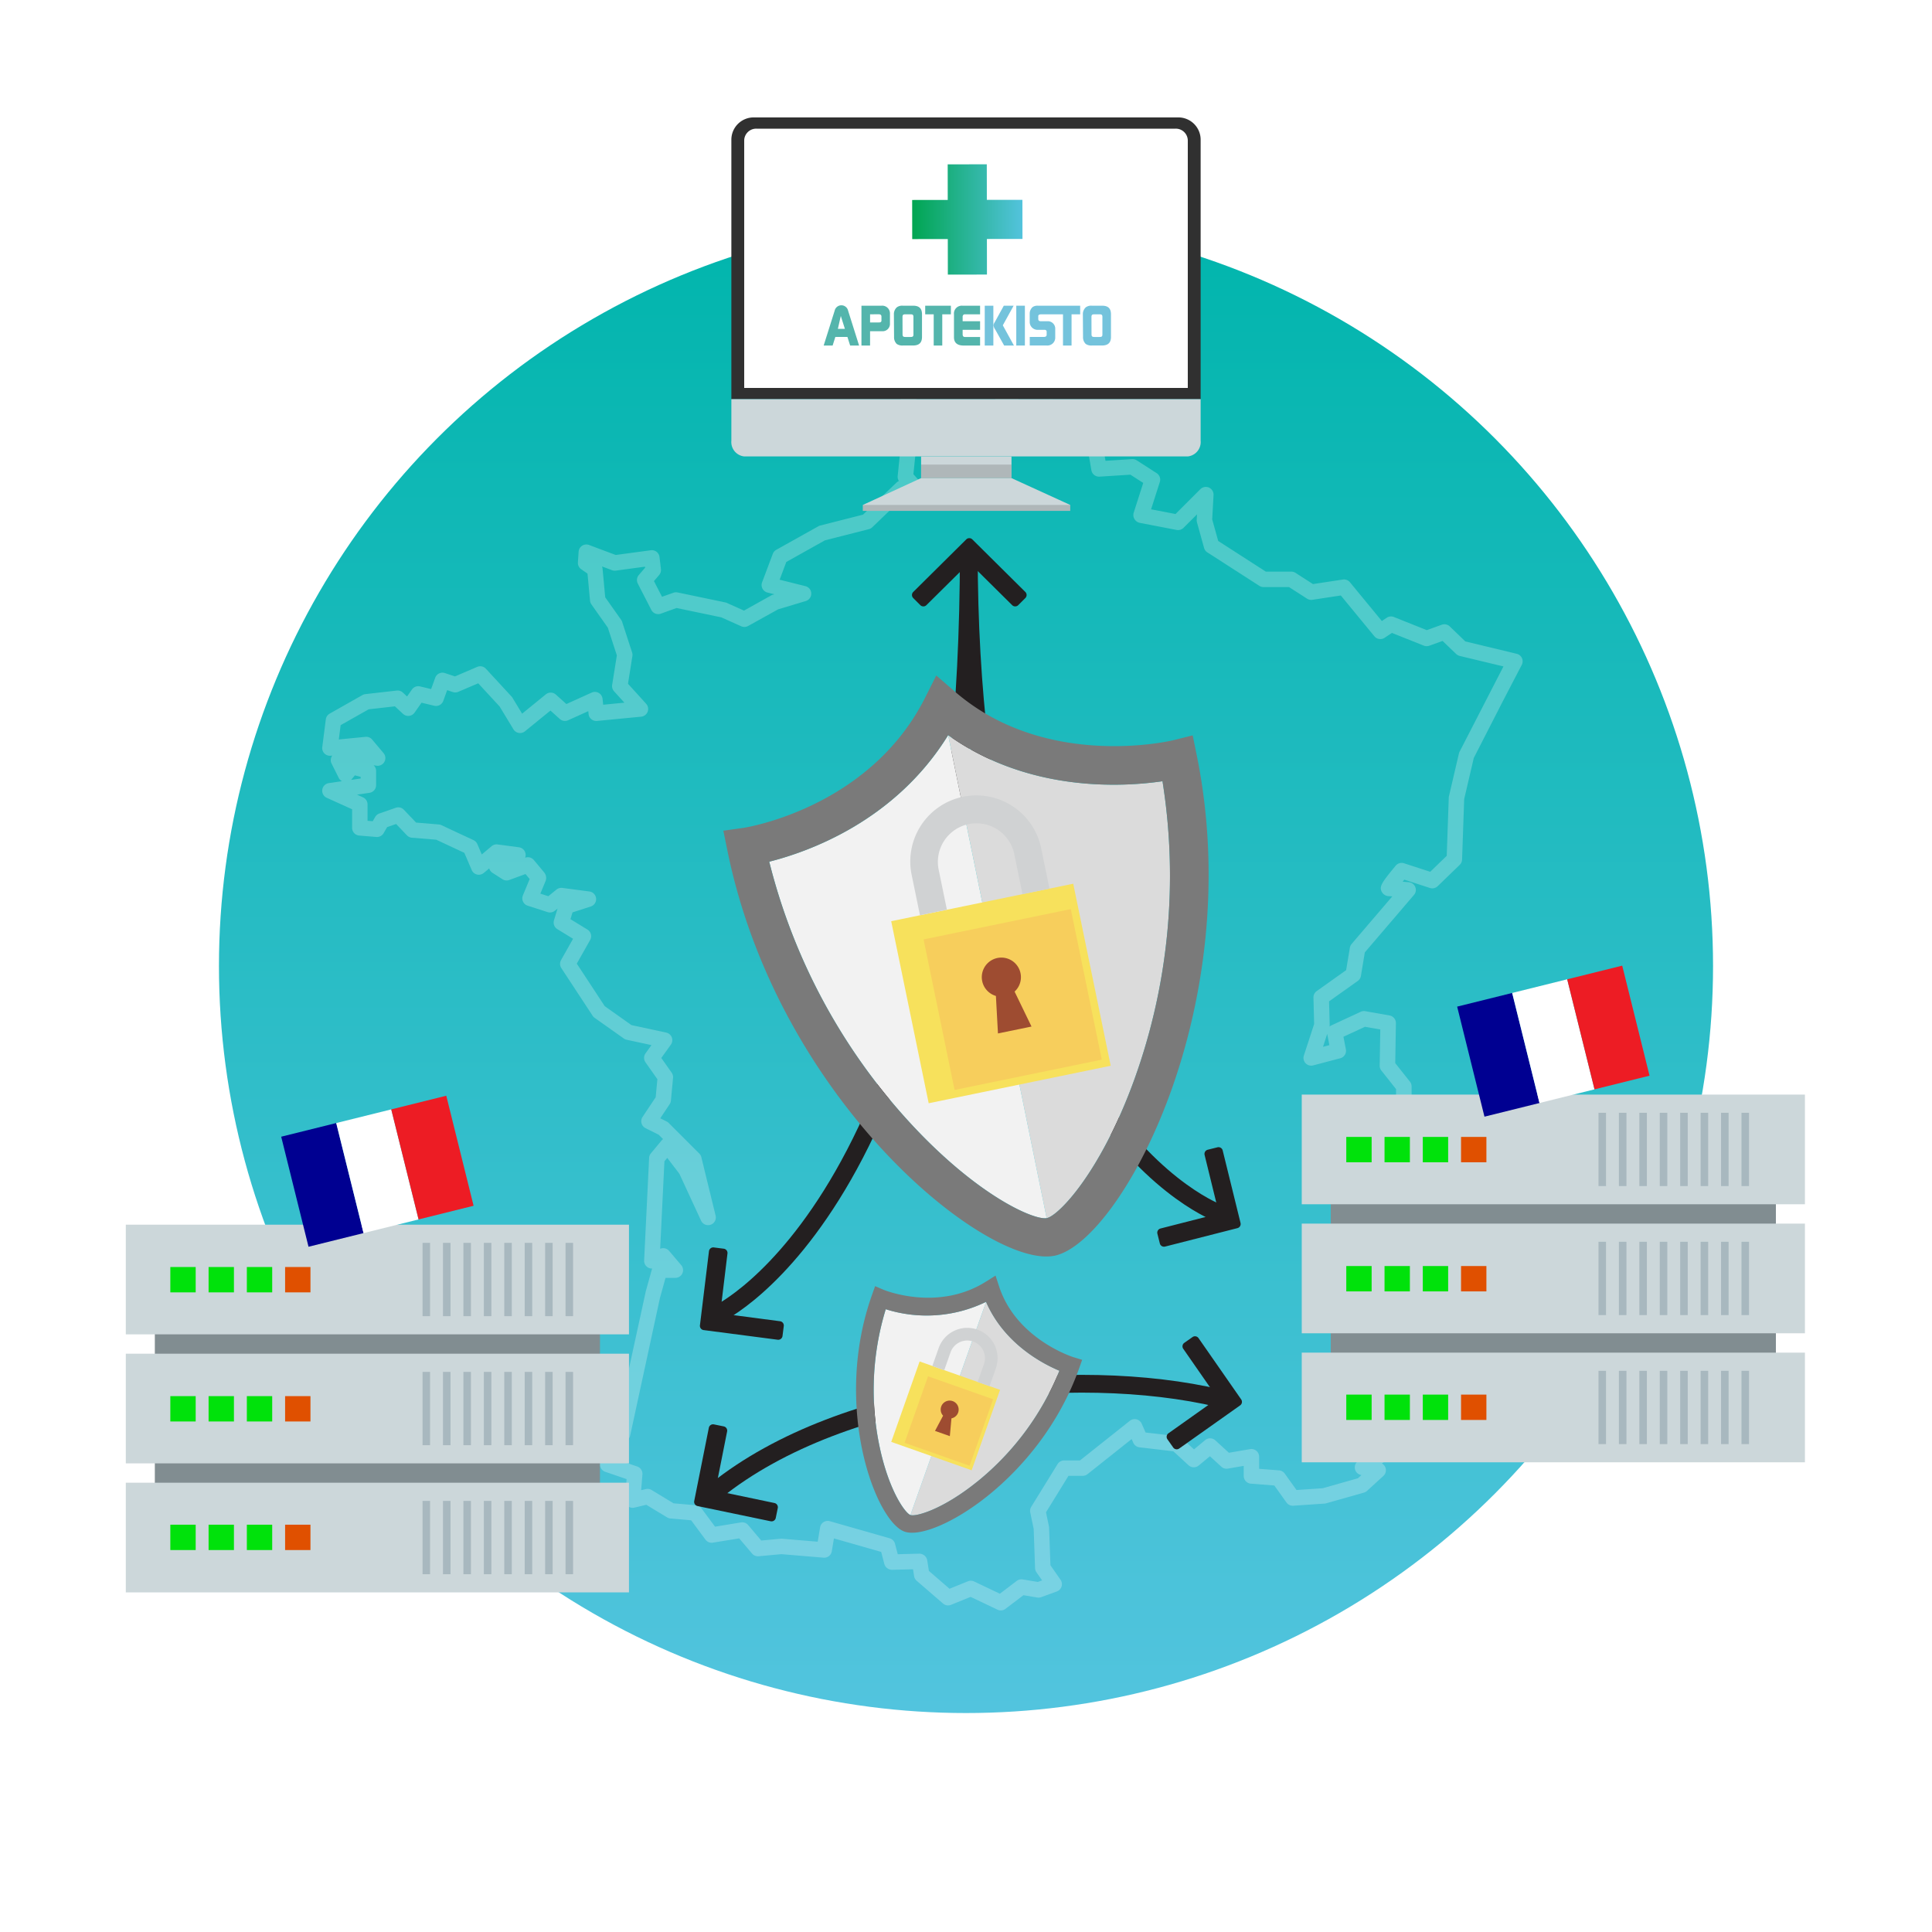 <svg xmlns="http://www.w3.org/2000/svg" xmlns:xlink="http://www.w3.org/1999/xlink" viewBox="0 0 250 250"><defs><style>.cls-1{isolation:isolate;}.cls-2,.cls-4{fill:#fff;}.cls-3{fill:url(#Dégradé_sans_nom_28);}.cls-4{opacity:0.25;}.cls-5{fill:#818d91;}.cls-6{fill:#ccd7da;}.cls-7{fill:#a8b8bf;}.cls-8{fill:#00e20b;}.cls-9{fill:#e05000;}.cls-10{fill:#231f20;}.cls-11{fill:none;stroke:#231f20;stroke-linecap:round;stroke-linejoin:round;stroke-width:2.3px;}.cls-12{fill:#dbdbdb;}.cls-13{fill:#f2f2f2;}.cls-14{fill:#7a7a7a;}.cls-15,.cls-21{mix-blend-mode:multiply;}.cls-16{fill:#f7e15c;}.cls-17{fill:#f7ce5c;}.cls-18{fill:#9e4c31;}.cls-19{fill:#d0d2d3;}.cls-20{fill:#303030;}.cls-21{fill:#6b6b6b;opacity:0.3;}.cls-22{fill:#54b5ac;}.cls-23{fill:#74c3dc;}.cls-24{fill:url(#Dégradé_sans_nom_2);}.cls-25{fill:#000091;}.cls-26{fill:#ed1c24;}</style><linearGradient id="Dégradé_sans_nom_28" x1="125" y1="27.667" x2="125" y2="221.331" gradientUnits="userSpaceOnUse"><stop offset="0" stop-color="#00b5ac"/><stop offset="1" stop-color="#52c4de"/></linearGradient><linearGradient id="Dégradé_sans_nom_2" x1="118.034" y1="28.397" x2="132.309" y2="28.397" gradientUnits="userSpaceOnUse"><stop offset="0" stop-color="#00a551"/><stop offset="1" stop-color="#53c3dd"/></linearGradient></defs><g class="cls-1"><g id="Calque_2" data-name="Calque 2"><g id="rond_fond" data-name="rond fond"><rect class="cls-2" width="250" height="250"/><circle class="cls-3" cx="125" cy="125" r="96.667"/></g><g id="Calque_1-2" data-name="Calque 1"><path class="cls-4" d="M129.5,208.388a1,1,0,0,1-.43-.1l-3.472-1.653-2.541,1.031a1,1,0,0,1-1.03-.17l-3.41-2.948a1,1,0,0,1-.333-.6l-.14-.885-2.717.069a1.047,1.047,0,0,1-.993-.748l-.409-1.566-6.114-1.747-.277,1.659a.992.992,0,0,1-1.07.832l-5.441-.453-2.955.268a.994.994,0,0,1-.854-.349l-1.662-1.964-3.4.554a.99.99,0,0,1-.964-.391l-1.852-2.5-2.685-.238a.993.993,0,0,1-.43-.14l-2.691-1.631-1.535.366a1,1,0,0,1-1.229-1.054l.214-2.634-2.766-.946a1,1,0,0,1-.58-.518l-.83-1.751a1,1,0,0,1,.28-1.209l2.486-1.989,3.9-17.912.812-2.922a1.038,1.038,0,0,1-.6-.177,1,1,0,0,1-.431-.872l.645-13.27a.987.987,0,0,1,.231-.591l1.382-1.659a.954.954,0,0,1,.193-.178l-.57-.571-1.7-.849a1,1,0,0,1-.385-1.45l1.7-2.554.218-2.33-1.538-2.187a1,1,0,0,1,.006-1.159l.766-1.065-3.206-.691a.99.99,0,0,1-.367-.161l-3.778-2.673a1.008,1.008,0,0,1-.258-.267l-4.055-6.174a1,1,0,0,1-.035-1.04l1.554-2.754-2.034-1.247a1,1,0,0,1-.435-1.144l.463-1.521-.35.285a1.009,1.009,0,0,1-.937.176l-2.58-.83a1,1,0,0,1-.618-1.335l.875-2.114L68,113.1l-2.1.771a1,1,0,0,1-.885-.1l-1.29-.829a1.011,1.011,0,0,1-.422-.57l-.7.586a1,1,0,0,1-1.562-.371l-.956-2.23-3.639-1.7L53.3,108.4a1,1,0,0,1-.641-.306l-1.4-1.469-1.161.4-.459.786a.992.992,0,0,1-.947.493l-2.212-.184a1,1,0,0,1-.917-1v-2.4l-3.282-1.485a1,1,0,0,1,.265-1.9l1.7-.251a1,1,0,0,1-.417-.432l-.922-1.843a1,1,0,0,1,.088-1.038l-.2.02A1,1,0,0,1,41.7,96.68l.461-3.594a1,1,0,0,1,.5-.743l4.239-2.4a1,1,0,0,1,.38-.123l4.054-.461a1,1,0,0,1,.8.263l.54.5.63-.9a1,1,0,0,1,1.052-.4l1.433.344.526-1.461a1,1,0,0,1,1.257-.61l1.3.433,2.875-1.232a1,1,0,0,1,1.129.24l3.317,3.594a1,1,0,0,1,.121.161l1.247,2.058,3.071-2.5a1,1,0,0,1,1.3.032l1.357,1.221,3.275-1.481a1,1,0,0,1,1.407.806l.08.765,2.745-.266-1.336-1.473a1.006,1.006,0,0,1-.247-.829l.608-3.817-1.169-3.59-2.124-3.009a1,1,0,0,1-.179-.484l-.326-3.5-.815-.564a1,1,0,0,1-.428-.888l.093-1.382a1,1,0,0,1,1.348-.87l3.451,1.294,4.542-.612a1,1,0,0,1,1.127.874l.184,1.567a1,1,0,0,1-.234.768l-.668.78,1.042,2.03L87.14,76.7a1.015,1.015,0,0,1,.543-.038l6.174,1.29a1.043,1.043,0,0,1,.2.066l2.214.993L99.8,77.043a1.011,1.011,0,0,1,.2-.085l.2-.06-.893-.223a1,1,0,0,1-.694-1.321L100,71.668a1.006,1.006,0,0,1,.448-.522l5.437-3.041a.955.955,0,0,1,.242-.1l5.549-1.41L116,62.451a1.02,1.02,0,0,1,.316-.206,1,1,0,0,1-.157-.649l.361-3.522-.182-4.352a1.009,1.009,0,0,1,.029-.284l.308-1.232-.4-1.6a1,1,0,0,1,.554-1.152l2.211-1.013a1,1,0,0,1,.147-.054l9.215-2.581a1,1,0,0,1,1.244.74l.94,4.1,2.358,2,2.784-.928a1,1,0,0,1,1.093.319l1.567,1.935a1,1,0,0,1,.222.629v1.761l3.343.669a1,1,0,0,1,.789.81l.309,1.787,3.433-.219a1.024,1.024,0,0,1,.605.157l2.581,1.658a1,1,0,0,1,.411,1.146l-1.131,3.534,3.163.609,3.219-3.219a1,1,0,0,1,1.7.762l-.174,3.153L157.635,70l6.16,3.966h3.3a1.007,1.007,0,0,1,.541.158l2.261,1.455,3.866-.588a1.007,1.007,0,0,1,.922.353l4.125,5.015.63-.42a1,1,0,0,1,.926-.1l4.255,1.7,1.946-.7a1,1,0,0,1,1.032.219L189.614,83l6.648,1.6a1,1,0,0,1,.654,1.433l-2.4,4.608-3.811,7.442-1.24,5.314-.274,7.828a1,1,0,0,1-.3.684l-2.857,2.764a1,1,0,0,1-1,.232l-3.315-1.079c-.074.092-.147.181-.214.265l.788.065a1,1,0,0,1,.677,1.646l-6.362,7.437-.506,3.044a1,1,0,0,1-.408.651l-3.712,2.64.079,3.061a.982.982,0,0,1-.018.21,1,1,0,0,1,.255-.17l3.778-1.751a.992.992,0,0,1,.595-.077l3.133.553a1,1,0,0,1,.826,1l-.086,5.172,1.9,2.391a1,1,0,0,1,.217.621V142.7a1,1,0,0,1-.523.878l-1.2.65,1.157,1.561a1,1,0,0,1,.191.5l.234,2.339,1.783,1.4a1,1,0,0,1,.292,1.206l-1.658,3.594a1,1,0,0,1-.581.525l-3.522,1.222,1.184,2.928,1.5.5a1,1,0,0,1,.61.574l1.382,3.411a1,1,0,0,1,0,.758l-2.011,4.859,1.394,2.162L185.744,173l3.673-.6a1,1,0,0,1,1.154.868l.277,2.3a1,1,0,0,1-.1.566l-2.764,5.529a.978.978,0,0,1-.333.38l-4.773,3.242-2.584,3.03a1.024,1.024,0,0,1-.195.177l-1.283.878a1,1,0,0,1,.193,1.616l-2.119,1.934a.981.981,0,0,1-.4.224l-4.884,1.383a1,1,0,0,1-.2.036l-4.054.276a.991.991,0,0,1-.882-.417l-1.574-2.2-3.037-.238a1,1,0,0,1-.921-1v-1.3l-2.055.352a.989.989,0,0,1-.844-.247l-1.477-1.349-1.451,1.2a1,1,0,0,1-1.312-.034l-1.973-1.81-4.379-.514a1,1,0,0,1-.8-.587l-.211-.479-5.716,4.541a1,1,0,0,1-.622.217h-1.838l-2.907,4.715.379,1.822a.964.964,0,0,1,.021.169l.174,4.865,1.306,1.878a1,1,0,0,1-.479,1.511l-2.027.737a1,1,0,0,1-.506.047l-1.787-.3-2.329,1.767A1,1,0,0,1,129.5,208.388Zm-3.87-3.843a1,1,0,0,1,.43.1l3.321,1.582,2.186-1.66a1.006,1.006,0,0,1,.769-.19l1.953.326.559-.2-.733-1.052a1.012,1.012,0,0,1-.178-.536l-.18-5.076-.444-2.128a1,1,0,0,1,.127-.728l3.411-5.53a1,1,0,0,1,.85-.475h2.047l6.454-5.128a1,1,0,0,1,1.538.382l.5,1.134,4.135.486a.992.992,0,0,1,.558.256l1.57,1.439,1.449-1.2a1,1,0,0,1,1.312.033l1.757,1.606,2.743-.47a1,1,0,0,1,1.168.985v1.564l2.575.2a1.013,1.013,0,0,1,.741.417l1.518,2.125,3.394-.23,4.556-1.291.454-.415-.041-.007a1,1,0,0,1-.387-1.809l3.116-2.137,2.586-3.032a1.023,1.023,0,0,1,.2-.178l4.669-3.171,2.513-5.027-.116-.971-2.933.479a.991.991,0,0,1-.557-.069l-3.411-1.475a1.009,1.009,0,0,1-.444-.376l-1.841-2.854a1,1,0,0,1-.085-.927l2.056-4.966-1.056-2.6-1.5-.5a1,1,0,0,1-.61-.574l-1.751-4.331a1,1,0,0,1,.6-1.319l4.114-1.428,1.148-2.488-1.5-1.172a1,1,0,0,1-.379-.688l-.249-2.49-1.678-2.267a1,1,0,0,1,.327-1.474l1.687-.914v-1.176l-1.9-2.4a1,1,0,0,1-.217-.638l.078-4.676-1.983-.35-2.784,1.291.313,1.628a1,1,0,0,1-.727,1.155l-3.5.921a1,1,0,0,1-1.209-1.276l1.329-4.076-.088-3.422a1,1,0,0,1,.419-.839l3.809-2.709.485-2.908a1,1,0,0,1,.226-.485l5.265-6.156c-.232-.016-.4-.026-.453-.027a1.063,1.063,0,0,1-.926-.588c-.3-.643-.083-1.061,1.682-3.192l.135-.163a1,1,0,0,1,1.079-.312l3.391,1.1,2.134-2.065.263-7.522a.886.886,0,0,1,.025-.192l1.29-5.529a1.031,1.031,0,0,1,.084-.229l5.678-11.034L188.9,84.881a1.043,1.043,0,0,1-.47-.253l-1.763-1.69-1.721.619a1,1,0,0,1-.71-.012L180.112,81.9l-.945.63a1,1,0,0,1-1.327-.2L173.5,77.056l-3.677.559a1,1,0,0,1-.69-.147l-2.334-1.5h-3.3a1,1,0,0,1-.541-.16l-6.728-4.331a1,1,0,0,1-.423-.573l-.92-3.317a.978.978,0,0,1-.035-.323l.039-.7L153.149,68.3a1,1,0,0,1-.9.274l-4.737-.911a1.057,1.057,0,0,1-.7-.476,1.018,1.018,0,0,1-.119-.821l1.24-3.876-1.659-1.066-4,.255a1.008,1.008,0,0,1-1.049-.828l-.344-2-3.474-.7a1,1,0,0,1-.8-.981V54.956l-.907-1.121-2.66.887a1.007,1.007,0,0,1-.964-.186l-3.041-2.581a1,1,0,0,1-.327-.539l-.779-3.4-8.13,2.277-1.385.635.259,1.037a1,1,0,0,1,0,.485l-.333,1.335.178,4.278a1.154,1.154,0,0,1,0,.144l-.324,3.155,1.272,1.422a1,1,0,0,1-.881,1.657l-1.548-.212-4.166,4a.993.993,0,0,1-.447.247l-5.677,1.443-5,2.8-.86,2.294,3.332.833a1,1,0,0,1,.049,1.928l-3.582,1.075L96.812,81a1,1,0,0,1-.9.039l-2.573-1.153-5.792-1.21-2.037.733a1,1,0,0,1-1.228-.483l-1.751-3.41a1,1,0,0,1,.13-1.108l.821-.957-.014-.123-3.785.51a1.031,1.031,0,0,1-.484-.054L77.9,73.3a1.02,1.02,0,0,1,.072.29l.344,3.7L80.371,80.2a.984.984,0,0,1,.134.267l1.29,3.962a1.014,1.014,0,0,1,.037.467l-.57,3.581,2.351,2.594a1,1,0,0,1-.645,1.666l-5.714.553a1,1,0,0,1-1.091-.891l-.039-.373L73.516,93.2a1,1,0,0,1-1.082-.168l-1.206-1.086-3.3,2.685a1,1,0,0,1-1.487-.257l-1.791-2.955-2.769-3-2.576,1.1a.994.994,0,0,1-.71.03l-.733-.245-.5,1.386a1,1,0,0,1-1.175.633l-1.641-.394-.9,1.285a1,1,0,0,1-1.5.158L51.1,91.4l-3.395.385-3.625,2.049-.238,1.853,3.451-.339a1,1,0,0,1,.862.351l1.475,1.751a1,1,0,0,1-.93,1.631l-.351-.059a1,1,0,0,1,.318.731V101.6a1,1,0,0,1-.854.989l-1.612.239.772.349a1,1,0,0,1,.588.911v2.121l.666.056.327-.561a1,1,0,0,1,.535-.44l2.119-.738a1,1,0,0,1,1.053.255l1.581,1.66,2.939.244a1,1,0,0,1,.34.091l4.146,1.935a1,1,0,0,1,.5.512l.575,1.342,1.273-1.069a.99.99,0,0,1,.775-.225l2.764.369a1,1,0,0,1,.8,1.346l.012,0a1,1,0,0,1,1.112.3l1.334,1.6a1.121,1.121,0,0,1,.2,1.08l-.691,1.67,1.031.332,1.055-.857a1.011,1.011,0,0,1,.76-.215l3.5.46a1,1,0,0,1,.177,1.944l-2.359.761-.268.879,2.2,1.348a1,1,0,0,1,.349,1.343l-1.729,3.063,3.617,5.507,3.456,2.445,4.5.971a1,1,0,0,1,.6,1.561L85.573,136.9l1.341,1.906a1,1,0,0,1,.178.669l-.276,2.948a1,1,0,0,1-.164.461l-1.215,1.822.83.415a.971.971,0,0,1,.26.188l3.962,3.962a1,1,0,0,1,.265.47L92.6,157.3a1,1,0,0,1-1.879.657l-2.81-6.074-1.569-2.051-.366.44-.55,11.324a1,1,0,0,1,1.159.271l1.566,1.842a1,1,0,0,1-.761,1.648H86.12l-.719,2.585-3.856,17.82a1,1,0,0,1-.353.57l-2.147,1.718.311.655,3.1,1.06a1,1,0,0,1,.673,1.027l-.165,2.038.6-.142a.991.991,0,0,1,.75.117l2.842,1.723,2.9.256a1,1,0,0,1,.715.4l1.756,2.368L95.888,197a1,1,0,0,1,.923.341l1.692,2,2.523-.229a1.011,1.011,0,0,1,.174,0l4.61.383.31-1.855a1,1,0,0,1,.452-.682,1.014,1.014,0,0,1,.809-.116l7.74,2.212a1,1,0,0,1,.693.71l.353,1.352,2.8-.073a1.042,1.042,0,0,1,1.013.844l.219,1.39,2.67,2.308,2.382-.967A1.014,1.014,0,0,1,125.628,204.545Zm46.11-70.755-.544,1.668.823-.216ZM45.92,100.332l-.424.518c-.02.024-.041.047-.062.069l1.237-.183v-.207Z"/><rect class="cls-5" x="20.036" y="172.338" width="57.598" height="20.121"/><rect class="cls-6" x="16.279" y="158.473" width="65.111" height="14.191"/><rect class="cls-7" x="54.678" y="160.827" width="0.974" height="9.484"/><rect class="cls-7" x="57.322" y="160.827" width="0.974" height="9.484"/><rect class="cls-7" x="59.965" y="160.827" width="0.974" height="9.484"/><rect class="cls-7" x="62.609" y="160.827" width="0.974" height="9.484"/><rect class="cls-7" x="65.252" y="160.827" width="0.974" height="9.484"/><rect class="cls-7" x="67.895" y="160.827" width="0.974" height="9.484"/><rect class="cls-7" x="70.539" y="160.827" width="0.974" height="9.484"/><rect class="cls-7" x="73.182" y="160.827" width="0.974" height="9.484"/><rect class="cls-6" x="16.279" y="175.168" width="65.111" height="14.191"/><rect class="cls-7" x="54.678" y="177.522" width="0.974" height="9.484"/><rect class="cls-7" x="57.322" y="177.522" width="0.974" height="9.484"/><rect class="cls-7" x="59.965" y="177.522" width="0.974" height="9.484"/><rect class="cls-7" x="62.609" y="177.522" width="0.974" height="9.484"/><rect class="cls-7" x="65.252" y="177.522" width="0.974" height="9.484"/><rect class="cls-7" x="67.895" y="177.522" width="0.974" height="9.484"/><rect class="cls-7" x="70.539" y="177.522" width="0.974" height="9.484"/><rect class="cls-7" x="73.182" y="177.522" width="0.974" height="9.484"/><rect class="cls-6" x="16.279" y="191.863" width="65.111" height="14.191"/><rect class="cls-7" x="54.678" y="194.217" width="0.974" height="9.484"/><rect class="cls-7" x="57.322" y="194.217" width="0.974" height="9.484"/><rect class="cls-7" x="59.965" y="194.217" width="0.974" height="9.484"/><rect class="cls-7" x="62.609" y="194.217" width="0.974" height="9.484"/><rect class="cls-7" x="65.252" y="194.217" width="0.974" height="9.484"/><rect class="cls-7" x="67.895" y="194.217" width="0.974" height="9.484"/><rect class="cls-7" x="70.539" y="194.217" width="0.974" height="9.484"/><rect class="cls-7" x="73.182" y="194.217" width="0.974" height="9.484"/><rect class="cls-8" x="22.041" y="163.951" width="3.281" height="3.281"/><rect class="cls-8" x="26.991" y="163.951" width="3.281" height="3.281"/><rect class="cls-8" x="31.942" y="163.951" width="3.281" height="3.281"/><rect class="cls-9" x="36.892" y="163.951" width="3.281" height="3.281"/><rect class="cls-8" x="22.041" y="180.658" width="3.281" height="3.281"/><rect class="cls-8" x="26.991" y="180.658" width="3.281" height="3.281"/><rect class="cls-8" x="31.942" y="180.658" width="3.281" height="3.281"/><rect class="cls-9" x="36.892" y="180.658" width="3.281" height="3.281"/><rect class="cls-8" x="22.041" y="197.295" width="3.281" height="3.281"/><rect class="cls-8" x="26.991" y="197.295" width="3.281" height="3.281"/><rect class="cls-8" x="31.942" y="197.295" width="3.281" height="3.281"/><rect class="cls-9" x="36.892" y="197.295" width="3.281" height="3.281"/><path class="cls-10" d="M125.819,69.8l6.859,6.8a.556.556,0,0,1,0,.788l-.918.917a.556.556,0,0,1-.788,0l-5.547-5.492-5.547,5.492a.556.556,0,0,1-.788,0l-.918-.917a.558.558,0,0,1,0-.788l6.859-6.8A.558.558,0,0,1,125.819,69.8Z"/><path class="cls-10" d="M89.834,194.224l1.89-9.474a.557.557,0,0,1,.657-.434l1.272.259a.557.557,0,0,1,.435.657l-1.52,7.656,7.64,1.6a.557.557,0,0,1,.435.657l-.259,1.272a.557.557,0,0,1-.657.435l-9.458-1.968A.557.557,0,0,1,89.834,194.224Z"/><path class="cls-10" d="M90.572,171.491l1.169-9.59a.558.558,0,0,1,.623-.483l1.287.163a.556.556,0,0,1,.483.622l-.937,7.749,7.74,1.016a.557.557,0,0,1,.483.622l-.163,1.288a.557.557,0,0,1-.622.483l-9.58-1.248A.557.557,0,0,1,90.572,171.491Z"/><path class="cls-10" d="M160.47,181.857l-7.884,5.582a.557.557,0,0,1-.776-.136l-.746-1.062a.557.557,0,0,1,.136-.776l6.367-4.517-4.452-6.411a.556.556,0,0,1,.136-.776l1.062-.746a.557.557,0,0,1,.776.136l5.517,7.93A.556.556,0,0,1,160.47,181.857Z"/><path class="cls-10" d="M160.119,158.921l-9.361,2.386a.557.557,0,0,1-.676-.405l-.315-1.259a.557.557,0,0,1,.405-.676l7.562-1.935-1.859-7.581a.557.557,0,0,1,.405-.676l1.259-.315a.557.557,0,0,1,.676.405l2.309,9.38A.557.557,0,0,1,160.119,158.921Z"/><path class="cls-11" d="M92.612,192.93c16.625-13.375,46.625-16.375,65.125-12"/><path class="cls-11" d="M92.862,170.055s32.5-15,32.5-98.667c0,74.417,32.5,85.667,32.5,85.667"/><path class="cls-12" d="M146.765,139.738a77.673,77.673,0,0,0,3.664-38.648c-5.222.763-17.339,1.456-27.737-5.965v0l12.746,62.5h.015C136.984,157.313,142.416,151.723,146.765,139.738Z"/><path class="cls-13" d="M99.539,111.5a77.679,77.679,0,0,0,18.5,34.094c8.672,9.3,15.842,12.324,17.4,12.03l-12.746-62.5C115.84,106.243,104.621,110.222,99.539,111.5Z"/><path class="cls-14" d="M151.818,95.785c-.168.043-16.427,3.944-28.251-6.289l-2.414-2.089-.026.051-1.407,2.8c-7.209,14.359-23.343,16.842-23.5,16.865l-2.618.367.528,2.59c6.649,32.6,33.724,54.134,42.3,52.414l.015,0c8.558-1.745,25.06-32.178,18.408-64.795l-.519-2.542Zm-5.053,43.953c-4.349,11.985-9.781,17.575-11.313,17.888h-.015c-1.558.294-8.728-2.73-17.4-12.03a77.679,77.679,0,0,1-18.5-34.094c5.082-1.281,16.3-5.26,23.152-16.376v0c10.4,7.421,22.515,6.728,27.737,5.965A77.673,77.673,0,0,1,146.765,139.738Z"/><g class="cls-15"><rect class="cls-16" x="117.499" y="116.531" width="24.049" height="24.05" transform="translate(-23.265 28.763) rotate(-11.635)"/><rect class="cls-17" x="121.317" y="119.395" width="19.449" height="19.887" transform="translate(-23.392 29.085) rotate(-11.635)"/><path class="cls-18" d="M132.058,125.944a2.532,2.532,0,1,0-3.188,2.931l.266,4.852,4.341-.893-2.19-4.523A2.523,2.523,0,0,0,132.058,125.944Z"/><path class="cls-19" d="M124.62,103.1a8.554,8.554,0,0,0-6.654,10.1l1.077,5.23,3.486-.718-1.077-5.23a4.995,4.995,0,0,1,9.784-2.015l1.077,5.231,3.487-.718-1.077-5.231A8.556,8.556,0,0,0,124.62,103.1Z"/></g><polygon class="cls-6" points="119.189 61.866 111.656 65.338 111.656 66.107 138.483 66.107 138.483 65.338 130.882 61.866 119.189 61.866"/><rect class="cls-6" x="119.189" y="59.076" width="11.698" height="2.796"/><path class="cls-20" d="M155.362,51.654V18.08a2.888,2.888,0,0,0-2.888-2.888H97.526a2.888,2.888,0,0,0-2.888,2.888V51.654Z"/><rect class="cls-21" x="111.656" y="65.338" width="26.828" height="0.769"/><rect class="cls-21" x="119.189" y="60.118" width="11.694" height="1.747"/><path class="cls-6" d="M94.638,51.654v5.38A1.868,1.868,0,0,0,96.29,59.06h57.42a1.868,1.868,0,0,0,1.652-2.026v-5.38Z"/><path class="cls-2" d="M153.7,50.2V18.17a1.548,1.548,0,0,0-1.575-1.52H97.872A1.548,1.548,0,0,0,96.3,18.17V50.2Z"/><path class="cls-22" d="M108.006,40.2a.89.89,0,0,1,1.737,0l1.423,4.511h-1.158l-.351-1.108h-1.565l-.35,1.108h-1.159Zm.415,2.352h.908l-.529-1.666Z"/><path class="cls-22" d="M111.472,39.558h2.588a1,1,0,0,1,1.1,1.029v1.258a.952.952,0,0,1-1.022,1.016h-1.552v1.851h-1.115Zm1.115,2.166h1.087c.2,0,.243-.007.308-.065s.078-.085.078-.214V40.98c0-.214-.114-.314-.357-.314l-1.116.007Z"/><path class="cls-22" d="M116.061,39.758a1.17,1.17,0,0,1,.779-.2h1.316c.786,0,1.151.357,1.151,1.115V43.6c0,.744-.379,1.108-1.166,1.108h-1.3a1.268,1.268,0,0,1-.8-.2,1.194,1.194,0,0,1-.35-.908l-.021-2.931A1.177,1.177,0,0,1,116.061,39.758Zm.722,1.265.007,2.224c0,.278.086.357.365.357h.679c.279,0,.365-.071.365-.322V41.023c0-.279-.086-.35-.365-.35h-.679C116.869,40.673,116.783,40.744,116.783,41.023Z"/><path class="cls-22" d="M119.72,39.558h3.325v1.115h-1.116v4.039h-1.108V40.673h-1.1Z"/><path class="cls-22" d="M124.681,44.712c-.808,0-1.237-.364-1.237-1.072V40.68a1.011,1.011,0,0,1,1.079-1.122h2.3v1.115h-2a.284.284,0,0,0-.143.05.347.347,0,0,0-.115.279v.565h2.259v1.115h-2.259v.572c0,.229.093.35.286.35h1.973v1.108Z"/><path class="cls-23" d="M127.425,39.558h1.115v5.154h-1.115Zm1.359,3.088a1.139,1.139,0,0,1-.222-.543.747.747,0,0,1,.071-.272l.136-.229,1.123-2.044h1.272l-1.4,2.538,1.437,2.616h-1.265Z"/><path class="cls-23" d="M131.506,39.558h1.115v5.154h-1.115Z"/><path class="cls-23" d="M134.294,39.558a1.112,1.112,0,0,0-.658.164,1.126,1.126,0,0,0-.393.858v1.087a1.02,1.02,0,0,0,1.037,1.015h.922a.233.233,0,0,1,.236.25V43.3c0,.207-.115.3-.393.3H133.25v1.108h2.188a1.019,1.019,0,0,0,1.108-1.086V42.589a.959.959,0,0,0-1.03-1.022h-.807c-.251,0-.358-.086-.358-.294v-.35c0-.179.122-.25.4-.25h2.8v4.039h1.108V40.673h1.115V39.558Z"/><path class="cls-23" d="M140.513,39.758a1.175,1.175,0,0,1,.78-.2h1.315c.787,0,1.151.357,1.151,1.115V43.6c0,.744-.379,1.108-1.165,1.108h-1.3a1.268,1.268,0,0,1-.8-.2,1.194,1.194,0,0,1-.35-.908l-.022-2.931A1.177,1.177,0,0,1,140.513,39.758Zm.722,1.265.008,2.224c0,.278.085.357.364.357h.679c.279,0,.365-.071.365-.322V41.023c0-.279-.086-.35-.365-.35h-.679C141.321,40.673,141.235,40.744,141.235,41.023Z"/><polygon class="cls-24" points="132.309 30.917 132.301 25.857 127.698 25.863 127.691 21.26 122.631 21.267 122.637 25.871 118.034 25.877 118.041 30.938 122.645 30.931 122.651 35.535 127.712 35.528 127.705 30.924 132.309 30.917"/><path class="cls-12" d="M126.5,191.692a35.634,35.634,0,0,0,10.594-14.322c-2.233-.937-7.16-3.534-9.489-8.914h0l-9.793,27.583.006,0C118.488,196.284,121.947,195.373,126.5,191.692Z"/><path class="cls-13" d="M114.621,169.41a35.65,35.65,0,0,0-.8,17.781c1.206,5.709,3.308,8.6,3.99,8.849l9.793-27.583A17.578,17.578,0,0,1,114.621,169.41Z"/><path class="cls-14" d="M138.891,175.614c-.076-.023-7.391-2.341-9.614-9.163l-.454-1.393-.022.014-1.217.768c-6.234,3.937-13.164,1.091-13.23,1.064l-1.116-.476-.405,1.143c-5.109,14.388.433,29.264,4.21,30.619l.006,0c3.777,1.341,17.471-6.712,22.582-21.108l.4-1.121Zm-12.4,16.078c-4.548,3.681-8.007,4.592-8.683,4.352l-.006,0c-.682-.253-2.784-3.14-3.99-8.849a35.65,35.65,0,0,1,.8-17.781,17.578,17.578,0,0,0,12.978-.953h0c2.329,5.38,7.256,7.977,9.489,8.914A35.634,35.634,0,0,1,126.5,191.692Z"/><g class="cls-15"><rect class="cls-16" x="116.849" y="177.696" width="11.036" height="11.036" transform="translate(-91.127 237.634) rotate(-70.562)"/><rect class="cls-17" x="118.215" y="179.419" width="9.126" height="8.925" transform="translate(-91.481 238.467) rotate(-70.562)"/><path class="cls-18" d="M123.982,182.788a1.162,1.162,0,1,0-1.947.4l-1.045,1.971,1.918.676.21-2.3A1.158,1.158,0,0,0,123.982,182.788Z"/><path class="cls-19" d="M126.468,172.048a3.924,3.924,0,0,0-5.008,2.4l-.816,2.31,1.54.544.816-2.311a2.292,2.292,0,0,1,4.323,1.526l-.816,2.31,1.541.544.815-2.311A3.925,3.925,0,0,0,126.468,172.048Z"/></g><rect class="cls-25" x="38.047" y="145.989" width="7.336" height="14.672" transform="translate(-35.716 14.569) rotate(-13.943)"/><rect class="cls-2" x="45.167" y="144.222" width="7.336" height="14.672" transform="translate(-35.08 16.233) rotate(-13.943)"/><rect class="cls-26" x="52.287" y="142.454" width="7.336" height="14.672" transform="translate(-34.444 17.896) rotate(-13.943)"/><rect class="cls-5" x="172.202" y="155.504" width="57.598" height="20.121"/><rect class="cls-6" x="168.446" y="141.64" width="65.111" height="14.191"/><rect class="cls-7" x="206.845" y="143.993" width="0.974" height="9.484"/><rect class="cls-7" x="209.488" y="143.993" width="0.974" height="9.484"/><rect class="cls-7" x="212.132" y="143.993" width="0.974" height="9.484"/><rect class="cls-7" x="214.775" y="143.993" width="0.974" height="9.484"/><rect class="cls-7" x="217.419" y="143.993" width="0.974" height="9.484"/><rect class="cls-7" x="220.062" y="143.993" width="0.974" height="9.484"/><rect class="cls-7" x="222.705" y="143.993" width="0.974" height="9.484"/><rect class="cls-7" x="225.349" y="143.993" width="0.974" height="9.484"/><rect class="cls-6" x="168.446" y="158.335" width="65.111" height="14.191"/><rect class="cls-7" x="206.845" y="160.688" width="0.974" height="9.484"/><rect class="cls-7" x="209.488" y="160.688" width="0.974" height="9.484"/><rect class="cls-7" x="212.132" y="160.688" width="0.974" height="9.484"/><rect class="cls-7" x="214.775" y="160.688" width="0.974" height="9.484"/><rect class="cls-7" x="217.419" y="160.688" width="0.974" height="9.484"/><rect class="cls-7" x="220.062" y="160.688" width="0.974" height="9.484"/><rect class="cls-7" x="222.705" y="160.688" width="0.974" height="9.484"/><rect class="cls-7" x="225.349" y="160.688" width="0.974" height="9.484"/><rect class="cls-6" x="168.446" y="175.03" width="65.111" height="14.191"/><rect class="cls-7" x="206.845" y="177.384" width="0.974" height="9.484"/><rect class="cls-7" x="209.488" y="177.384" width="0.974" height="9.484"/><rect class="cls-7" x="212.132" y="177.384" width="0.974" height="9.484"/><rect class="cls-7" x="214.775" y="177.384" width="0.974" height="9.484"/><rect class="cls-7" x="217.419" y="177.384" width="0.974" height="9.484"/><rect class="cls-7" x="220.062" y="177.384" width="0.974" height="9.484"/><rect class="cls-7" x="222.705" y="177.384" width="0.974" height="9.484"/><rect class="cls-7" x="225.349" y="177.384" width="0.974" height="9.484"/><rect class="cls-8" x="174.208" y="147.118" width="3.281" height="3.281"/><rect class="cls-8" x="179.158" y="147.118" width="3.281" height="3.281"/><rect class="cls-8" x="184.109" y="147.118" width="3.281" height="3.281"/><rect class="cls-9" x="189.059" y="147.118" width="3.281" height="3.281"/><rect class="cls-8" x="174.208" y="163.825" width="3.281" height="3.281"/><rect class="cls-8" x="179.158" y="163.825" width="3.281" height="3.281"/><rect class="cls-8" x="184.109" y="163.825" width="3.281" height="3.281"/><rect class="cls-9" x="189.059" y="163.825" width="3.281" height="3.281"/><rect class="cls-8" x="174.208" y="180.461" width="3.281" height="3.281"/><rect class="cls-8" x="179.158" y="180.461" width="3.281" height="3.281"/><rect class="cls-8" x="184.109" y="180.461" width="3.281" height="3.281"/><rect class="cls-9" x="189.059" y="180.461" width="3.281" height="3.281"/><rect class="cls-25" x="190.214" y="129.156" width="7.336" height="14.672" transform="translate(-27.176 50.739) rotate(-13.943)"/><rect class="cls-2" x="197.334" y="127.388" width="7.336" height="14.672" transform="translate(-26.541 52.403) rotate(-13.943)"/><rect class="cls-26" x="204.454" y="125.621" width="7.336" height="14.672" transform="translate(-25.905 54.066) rotate(-13.943)"/></g></g></g></svg>